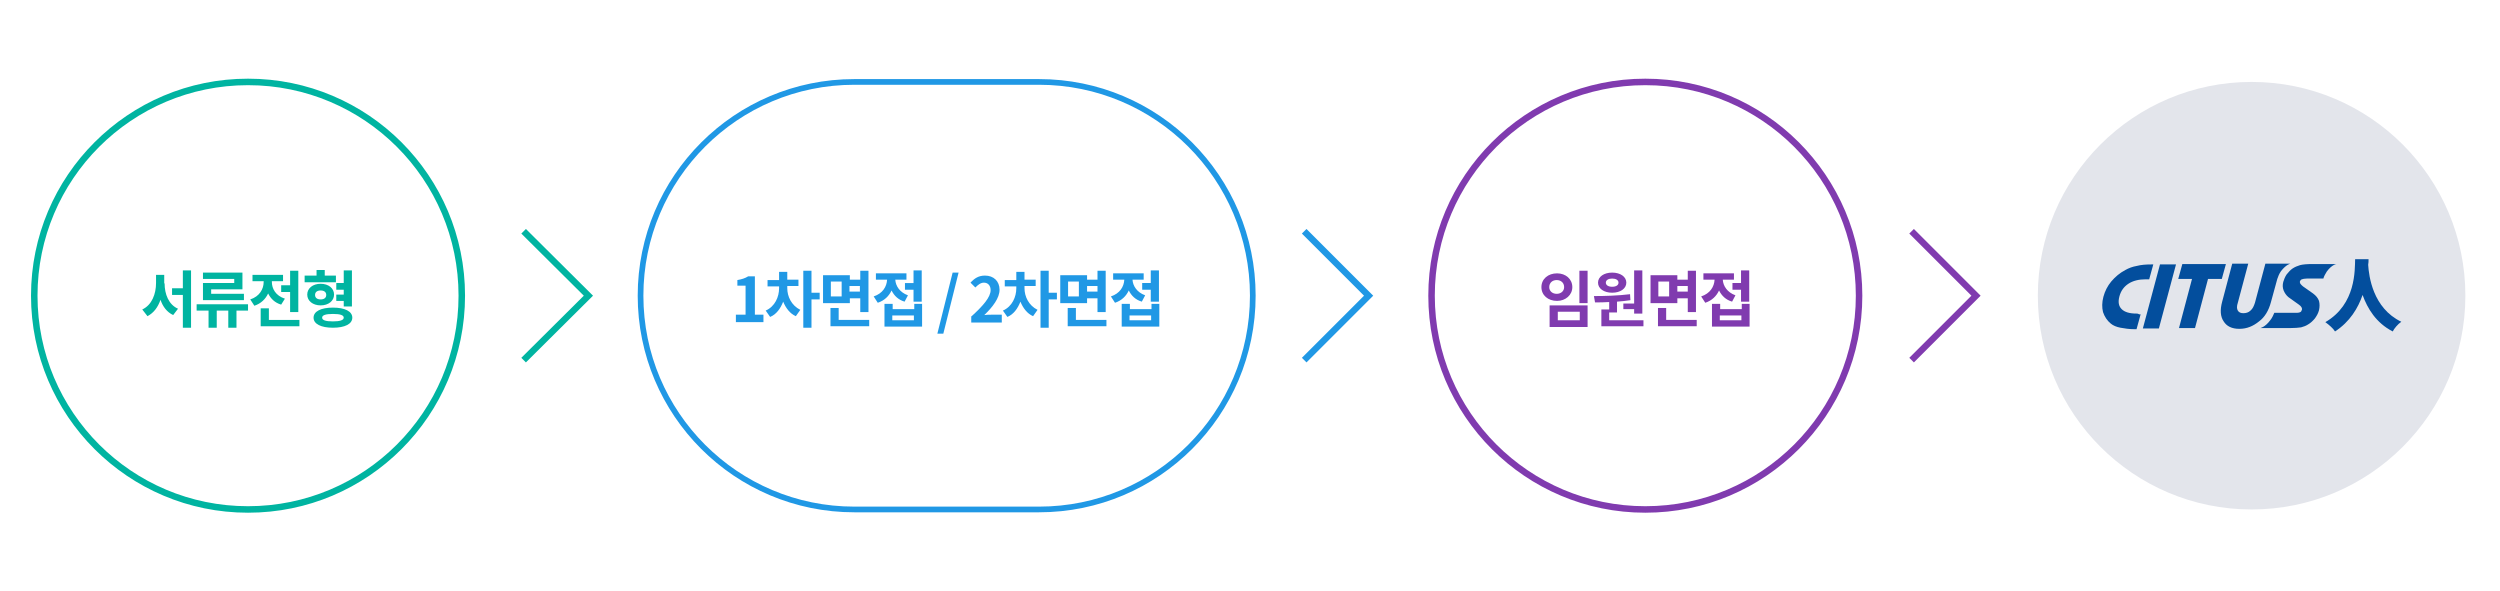 <?xml version="1.0" encoding="utf-8"?>
<!-- Generator: Adobe Illustrator 25.2.3, SVG Export Plug-In . SVG Version: 6.00 Build 0)  -->
<svg version="1.1" id="Layer_2_1_" xmlns="http://www.w3.org/2000/svg" xmlns:xlink="http://www.w3.org/1999/xlink" x="0px" y="0px"
	 viewBox="0 0 671.3 158.8" style="enable-background:new 0 0 671.3 158.8;" xml:space="preserve">
<style type="text/css">
	.st0{fill:none;stroke:#00B4A1;stroke-width:1.746;stroke-miterlimit:10;}
	.st1{fill:#00B4A1;}
	.st2{fill:none;stroke:#803BAF;stroke-width:1.746;stroke-miterlimit:10;}
	.st3{fill:#803BAF;}
	.st4{fill:none;stroke:#2098E5;stroke-width:1.746;stroke-miterlimit:10;}
	.st5{fill:#E3E5EB;}
	.st6{fill:#034E9D;}
	.st7{fill:#2098E5;}
	.st8{fill:none;stroke:#2098E5;stroke-width:1.526;stroke-miterlimit:10;}
</style>
<g>
	<circle class="st0" cx="66.6" cy="79.4" r="57.4"/>
	<g>
		<g>
			<path class="st1" d="M44.2,76.1c0,2.9,1.1,5.7,3.6,6.8l-1.3,1.7c-1.7-0.8-2.8-2.3-3.4-4.1c-0.7,2-1.8,3.5-3.5,4.4l-1.4-1.8
				c2.6-1.2,3.7-4.2,3.7-7.1v-2.2h2.2V76.1z M51.3,72.7V88h-2.2v-8.8h-2.9v-1.8h2.9v-4.8H51.3z"/>
			<path class="st1" d="M66.7,83.4h-3.2V88h-2.2v-4.6h-3.1V88h-2.2v-4.6h-3.2v-1.7h13.8V83.4z M62.9,74.9h-8.4v-1.7h10.6v4.5h-8.4
				v1.2h8.8v1.7h-11V76h8.4V74.9z"/>
			<path class="st1" d="M75.5,81.8c-1.7-0.5-2.8-1.6-3.5-3c-0.7,1.5-1.9,2.7-3.7,3.3l-1.1-1.7c2.5-0.8,3.6-2.8,3.6-4.7v-0.2h-3v-1.7
				h8.2v1.7h-3v0.2c0,1.8,1,3.7,3.5,4.5L75.5,81.8z M80.4,85.9v1.7H70v-4.8h2.2v3.1H80.4z M77.9,76.6v-3.9h2.2v11.1h-2.2v-5.4h-2.4
				v-1.8H77.9z"/>
			<path class="st1" d="M90.2,75.8h-8.4V74H85v-1.5h2.2V74h3V75.8z M86.1,82c-2.1,0-3.6-1.2-3.6-2.9s1.5-2.9,3.6-2.9
				c2.1,0,3.6,1.2,3.6,2.9S88.2,82,86.1,82z M94.6,85.3c0,1.7-2,2.7-5.2,2.7c-3.2,0-5.2-1-5.2-2.7c0-1.7,2-2.7,5.2-2.7
				C92.6,82.6,94.6,83.6,94.6,85.3z M86.1,80.4c0.9,0,1.5-0.4,1.5-1.2c0-0.8-0.6-1.2-1.5-1.2c-0.9,0-1.5,0.4-1.5,1.2
				C84.6,80,85.2,80.4,86.1,80.4z M92.3,85.3c0-0.7-1-1-2.9-1c-1.9,0-2.9,0.3-2.9,1c0,0.7,1,1,2.9,1C91.2,86.3,92.3,86,92.3,85.3z
				 M92.3,80.8h-2v-1.7h2v-1.3h-2V76h2v-3.4h2.2v9.7h-2.2V80.8z"/>
		</g>
	</g>
</g>
<g>
	<circle class="st2" cx="441.8" cy="79.4" r="57.4"/>
	<g>
		<g>
			<path class="st3" d="M422.2,77.1c0,2.1-1.8,3.7-4.1,3.7c-2.4,0-4.2-1.5-4.2-3.7c0-2.2,1.8-3.7,4.2-3.7
				C420.4,73.4,422.2,74.9,422.2,77.1z M416,77.1c0,1.1,0.9,1.8,2,1.8c1.1,0,2-0.7,2-1.8c0-1.2-0.9-1.9-2-1.9
				C416.9,75.2,416,75.9,416,77.1z M426.3,82v5.8h-10.2V82H426.3z M418.3,83.7v2.3h5.9v-2.3H418.3z M426.3,72.7v8.7h-2.2v-8.7H426.3
				z"/>
			<path class="st3" d="M441.3,85.9v1.7H430v-4.5h2.1v-2c-1.3,0.1-2.6,0.1-3.8,0.1l-0.3-1.7c2.8,0,6.5-0.1,9.7-0.5l0.1,1.6
				c-1.2,0.2-2.4,0.3-3.6,0.4v2.9h-2.1v2.1H441.3z M429.1,75.9c0-1.6,1.6-2.7,3.8-2.7c2.2,0,3.8,1.1,3.8,2.7c0,1.6-1.6,2.7-3.8,2.7
				C430.7,78.6,429.1,77.5,429.1,75.9z M431.2,75.9c0,0.7,0.7,1.1,1.7,1.1c1,0,1.7-0.4,1.7-1.1c0-0.7-0.7-1.1-1.7-1.1
				C431.9,74.8,431.2,75.2,431.2,75.9z M438.8,81.5v-8.9h2.2v11.6h-2.2V83h-2.9v-1.5H438.8z"/>
			<path class="st3" d="M450.4,81.4h-7.2v-7.5h7.2v1.2h2.8v-2.4h2.2v11.1h-2.2v-3.7h-2.8V81.4z M455.6,85.9v1.7h-10.4v-4.9h2.2v3.2
				H455.6z M448.2,75.6h-2.9v4h2.9V75.6z M450.4,76.8v1.5h2.8v-1.5H450.4z"/>
			<path class="st3" d="M465.1,81c-1.7-0.5-2.8-1.6-3.5-3c-0.7,1.5-1.9,2.7-3.7,3.3l-1.1-1.7c2.4-0.8,3.5-2.6,3.6-4.5h-3v-1.7h8.2
				v1.7h-3c0.1,1.7,1.2,3.4,3.4,4.2L465.1,81z M467.6,81.6h2.2v6.1h-10.1v-6.1h2.2V83h5.8V81.6z M467.6,84.7h-5.8V86h5.8V84.7z
				 M469.7,72.7V81h-2.2v-3.2h-2.3v-1.8h2.3v-3.4H469.7z"/>
		</g>
	</g>
</g>
<polyline class="st0" points="140.6,96.7 158,79.4 140.6,62.1 "/>
<polyline class="st4" points="350.2,96.7 367.5,79.4 350.2,62.1 "/>
<polyline class="st2" points="513.3,96.7 530.6,79.4 513.3,62.1 "/>
<g>
	<circle class="st5" cx="604.6" cy="79.4" r="57.4"/>
	<g>
		<g>
			<path class="st6" d="M636,69.7c0,0.4,0,0.9-0.1,1.4c0.2,3,1.2,11.6,8.9,15.3c-1,0.7-1.9,1.8-2.3,2.6c-4.5-2.3-6.8-6.2-8.1-9.8
				c-1.2,3.5-3.4,7.2-7.4,9.8c-0.5-0.8-1.5-1.7-2.6-2.5c8.3-4.8,7.9-14.1,8-16.9H636z"/>
		</g>
		<path class="st6" d="M575.4,88.2h4.3l4.6-17.2H580L575.4,88.2 M573.7,84.2c-1.9,0-3.2-0.4-4-1.2c-0.8-0.8-1-1.9-0.6-3.4
			c0.4-1.5,1.2-2.6,2.4-3.4c1.2-0.8,2.8-1.2,4.6-1.2c0.3,0,0.5,0,0.6,0c0.1,0,0.3,0,0.4,0l1.1-4h-0.4c-1.5,0-2.9,0.1-4,0.4
			c-1.2,0.2-2.2,0.6-3.1,1.1c-1.5,0.8-2.7,1.8-3.8,3.1c-1,1.2-1.7,2.6-2.1,4.1c-0.4,1.5-0.4,2.9-0.1,4.1c0.4,1.2,1.1,2.3,2.1,3.1
			c0.6,0.5,1.5,0.9,2.6,1.1c1.1,0.2,2.3,0.4,3.9,0.4h0.4l1.1-4c-0.1,0-0.2,0-0.4,0C574.1,84.2,573.9,84.2,573.7,84.2 M609.8,81.1
			l1.7-6.2c0.2-0.6,0.5-1.4,1-2.1c1.4-1.8,2.5-2,2.5-2h-6.7l-2.8,10.5c-0.3,0.9-0.6,1.6-1.2,2.1c-0.5,0.5-1.2,0.7-1.9,0.7
			c-0.7,0-1.2-0.2-1.5-0.7c-0.3-0.5-0.3-1.2,0-2.1l2.8-10.5h-4.3l-2.7,10.2c-0.6,2.2-0.5,4,0.4,5.3c0.8,1.3,2.2,2,4.2,2
			c2,0,3.7-0.7,5.3-2C608.1,85.2,609.2,83.4,609.8,81.1 M597.7,70.9H586l-1.1,4h3.7l-3.5,13.2h4.3l3.5-13.2h3.7L597.7,70.9
			 M621,70.9c-1.5,0-2.7,0.1-3.4,0.3c-0.7,0.2-1.4,0.5-2,0.9c-0.6,0.4-1.1,1-1.6,1.6c-0.4,0.6-0.7,1.3-0.9,2
			c-0.2,0.8-0.2,1.5,0.1,2.3c0.3,0.7,0.7,1.3,1.3,1.8l2.8,2c0.3,0.2,0.6,0.5,0.7,0.7c0.1,0.2,0.2,0.5,0.1,0.7
			c-0.1,0.3-0.2,0.5-0.4,0.6c-0.2,0.1-0.5,0.2-0.9,0.2h-6.1c-0.2,0.5-0.6,1.4-1.1,2c-1.4,1.9-2.7,2.1-2.7,2.1h7.9
			c1.4,0,2.4-0.1,3.1-0.2c0.7-0.2,1.3-0.4,1.9-0.8c0.7-0.4,1.3-1,1.8-1.6c0.5-0.7,0.9-1.4,1.1-2.2c0.2-0.9,0.2-1.7,0-2.5
			c-0.3-0.8-0.8-1.4-1.6-2l-2.7-1.9c-0.3-0.2-0.5-0.5-0.7-0.7c-0.1-0.2-0.2-0.5-0.1-0.7c0.1-0.2,0.2-0.4,0.5-0.5
			c0.3-0.1,0.7-0.2,1.3-0.2h4.5l0-0.1c0.1-0.4,0.5-1.2,0.9-1.8c1.4-1.9,2.6-2,2.6-2H621L621,70.9z"/>
	</g>
</g>
<g>
	<g>
		<g>
			<path class="st7" d="M197.6,84.5h2.6v-7.8H198v-1.5c1.2-0.2,2.1-0.5,2.9-1h1.8v10.3h2.3v2h-7.4V84.5z"/>
			<path class="st7" d="M211.4,77.4c0,2.2,1.1,4.6,3.5,5.8l-1.2,1.7c-1.6-0.7-2.7-2.2-3.4-3.9c-0.7,1.8-1.8,3.4-3.5,4.1l-1.2-1.7
				c2.5-1.1,3.6-3.7,3.6-6v-0.5h-3.1v-1.7h3.1V73h2.2v2.1h3v1.7h-3V77.4z M220.1,80.4h-2.2V88h-2.2V72.7h2.2v5.9h2.2V80.4z"/>
			<path class="st7" d="M228.1,81.4H221v-7.5h7.2v1.2h2.8v-2.4h2.2v11.1h-2.2v-3.7h-2.8V81.4z M233.4,85.9v1.7H223v-4.9h2.2v3.2
				H233.4z M226,75.6h-2.9v4h2.9V75.6z M228.1,76.8v1.5h2.8v-1.5H228.1z"/>
			<path class="st7" d="M242.9,81c-1.7-0.5-2.8-1.6-3.5-3c-0.7,1.5-1.9,2.7-3.7,3.3l-1.1-1.7c2.4-0.8,3.5-2.6,3.6-4.5h-3v-1.7h8.2
				v1.7h-3c0.1,1.7,1.2,3.4,3.4,4.2L242.9,81z M245.4,81.6h2.2v6.1h-10.1v-6.1h2.2V83h5.8V81.6z M245.4,84.7h-5.8V86h5.8V84.7z
				 M247.5,72.7V81h-2.2v-3.2H243v-1.8h2.3v-3.4H247.5z"/>
			<path class="st7" d="M255.8,73.2h1.6l-4.1,16.4h-1.6L255.8,73.2z"/>
			<path class="st7" d="M260.7,85.1c3.3-3,5.3-5.3,5.3-7.2c0-1.2-0.7-2-1.8-2c-0.9,0-1.6,0.6-2.3,1.3l-1.3-1.3
				c1.1-1.2,2.2-1.9,3.9-1.9c2.3,0,3.9,1.5,3.9,3.8c0,2.2-1.8,4.6-4.1,6.8c0.6-0.1,1.4-0.1,2-0.1h2.7v2.1h-8.2V85.1z"/>
			<path class="st7" d="M275.1,77.4c0,2.2,1.1,4.6,3.5,5.8l-1.2,1.7c-1.6-0.7-2.7-2.2-3.4-3.9c-0.7,1.8-1.8,3.4-3.5,4.1l-1.2-1.7
				c2.5-1.1,3.6-3.7,3.6-6v-0.5h-3.1v-1.7h3.1V73h2.2v2.1h3v1.7h-3V77.4z M283.8,80.4h-2.2V88h-2.2V72.7h2.2v5.9h2.2V80.4z"/>
			<path class="st7" d="M291.9,81.4h-7.2v-7.5h7.2v1.2h2.8v-2.4h2.2v11.1h-2.2v-3.7h-2.8V81.4z M297.1,85.9v1.7h-10.4v-4.9h2.2v3.2
				H297.1z M289.7,75.6h-2.9v4h2.9V75.6z M291.9,76.8v1.5h2.8v-1.5H291.9z"/>
			<path class="st7" d="M306.6,81c-1.7-0.5-2.8-1.6-3.5-3c-0.7,1.5-1.9,2.7-3.7,3.3l-1.1-1.7c2.4-0.8,3.5-2.6,3.6-4.5h-3v-1.7h8.2
				v1.7h-3c0.1,1.7,1.2,3.4,3.4,4.2L306.6,81z M309.1,81.6h2.2v6.1h-10.1v-6.1h2.2V83h5.8V81.6z M309.1,84.7h-5.8V86h5.8V84.7z
				 M311.2,72.7V81h-2.2v-3.2h-2.3v-1.8h2.3v-3.4H311.2z"/>
		</g>
	</g>
	<path class="st8" d="M279,136.8h-49.6c-31.7,0-57.4-25.7-57.4-57.4v0c0-31.7,25.7-57.4,57.4-57.4H279c31.7,0,57.4,25.7,57.4,57.4v0
		C336.4,111.1,310.7,136.8,279,136.8z"/>
</g>
</svg>
